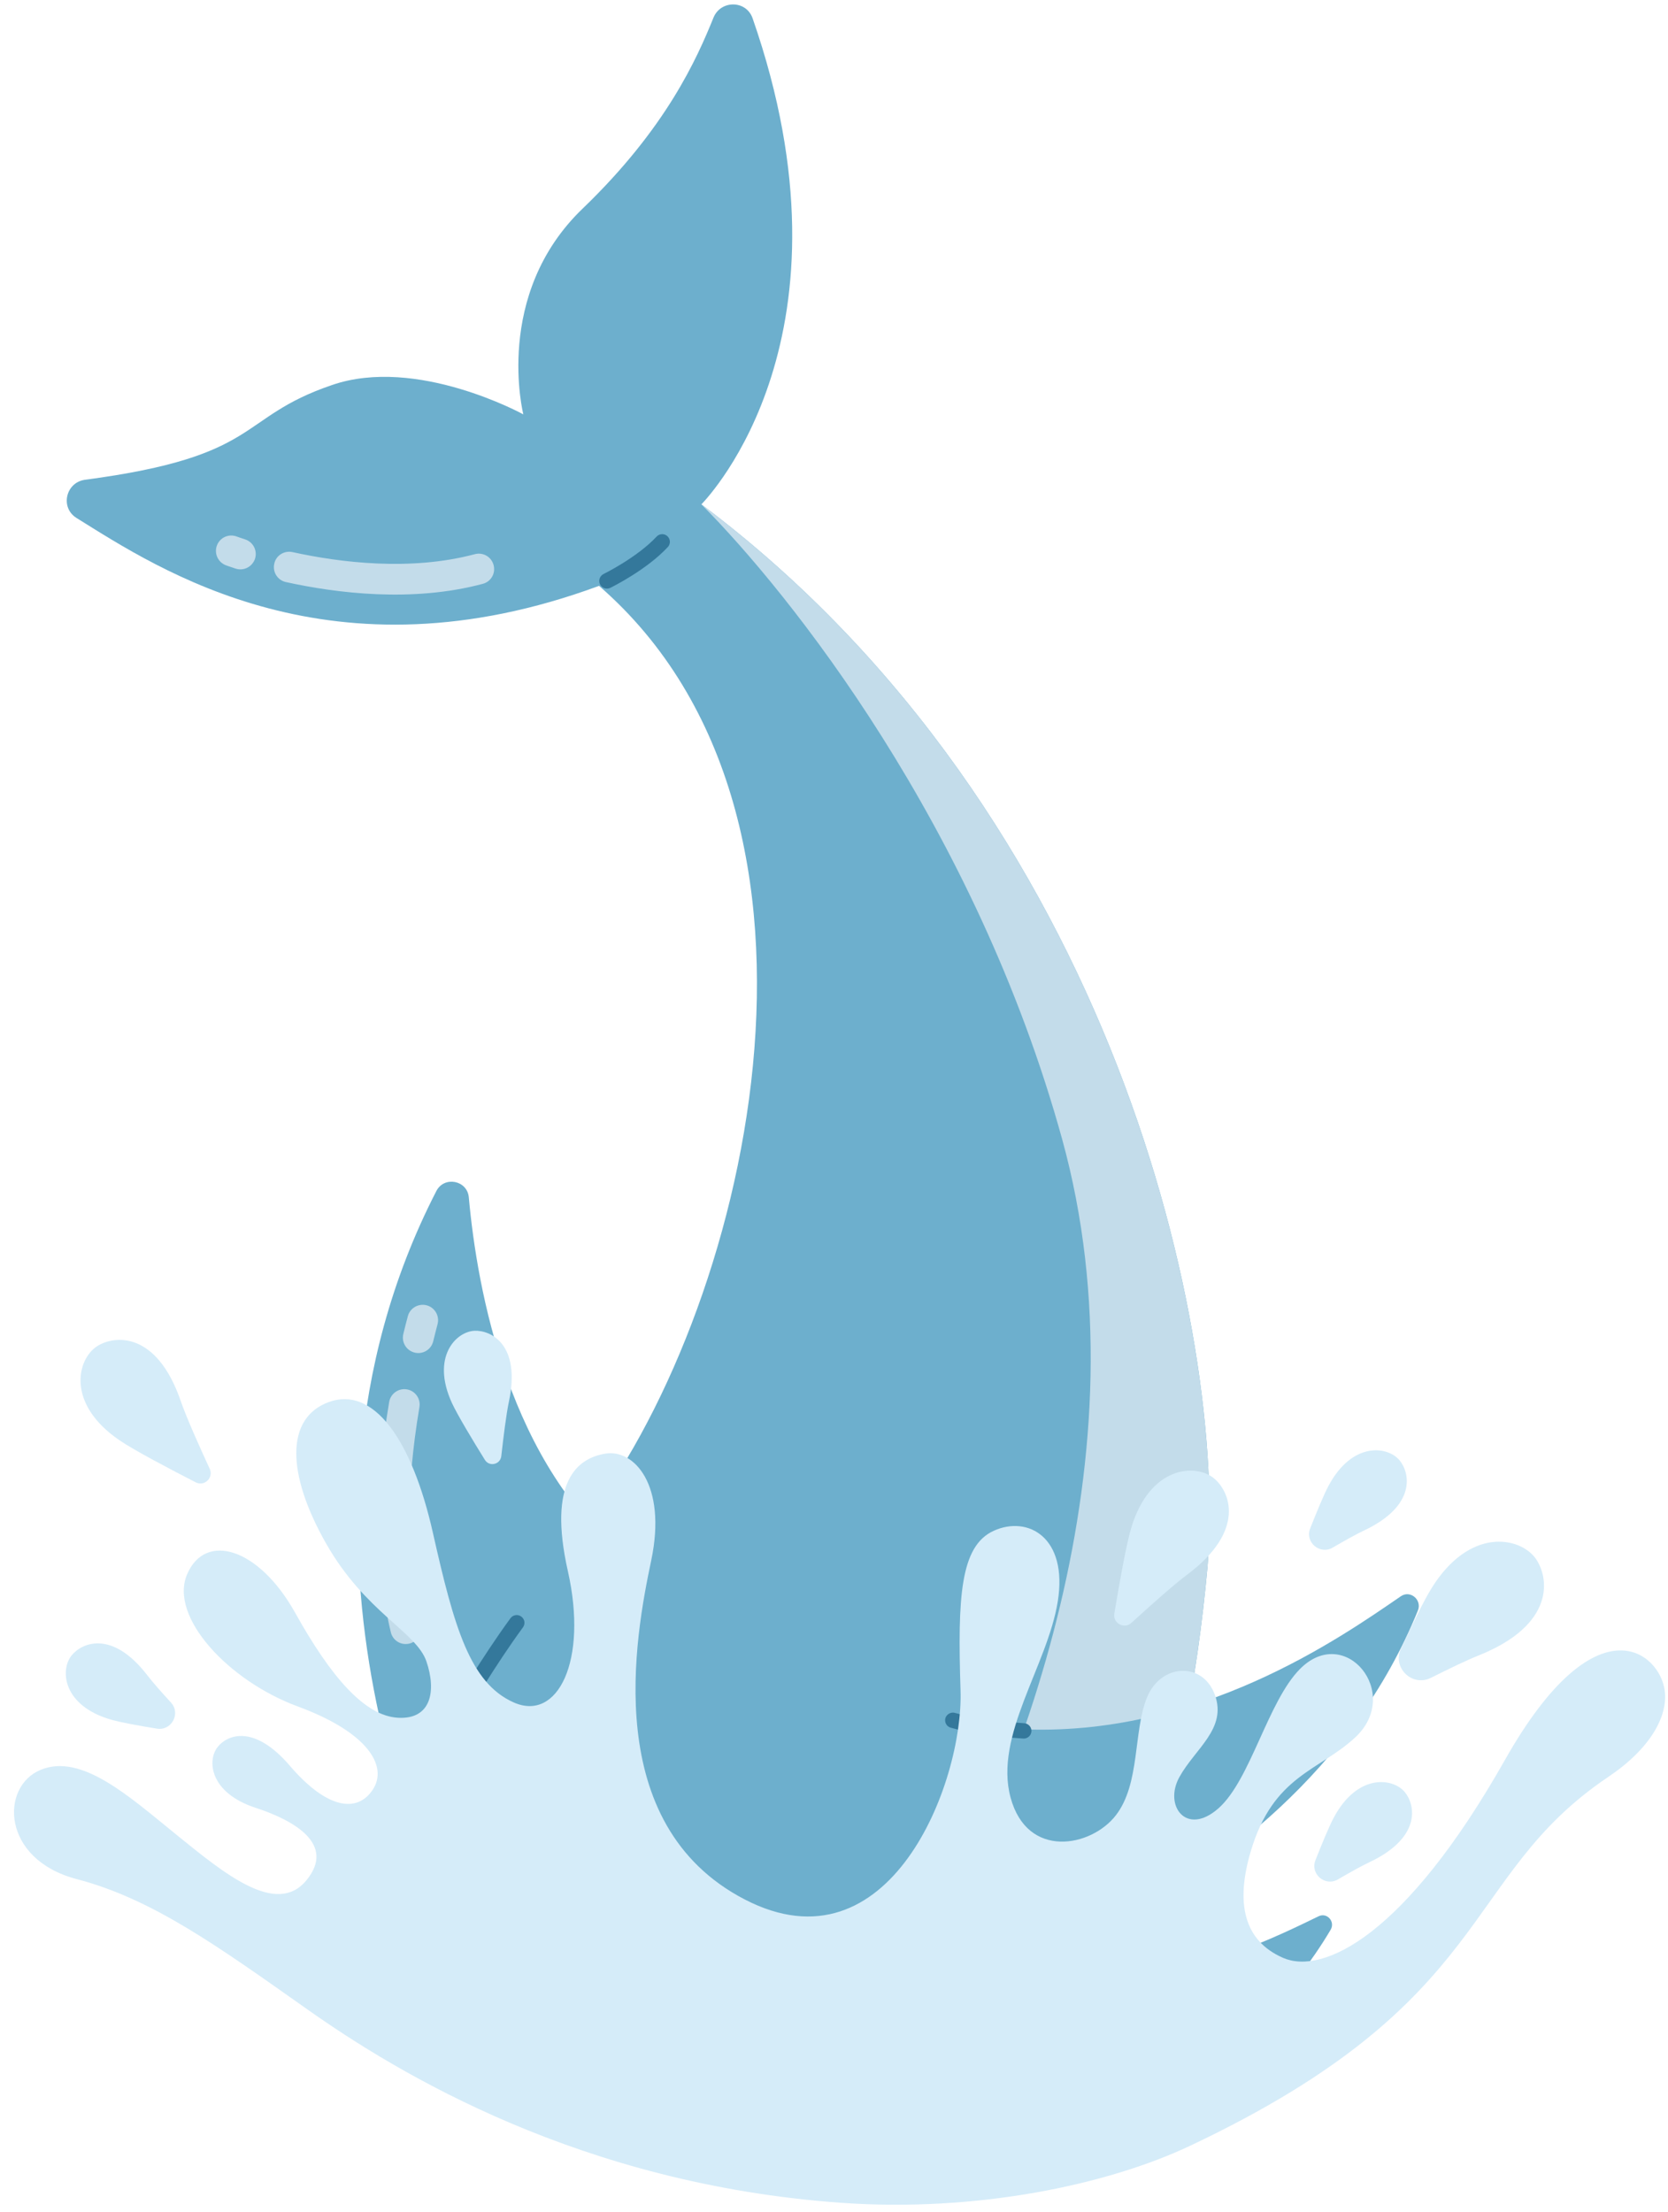 <?xml version="1.0" encoding="UTF-8"?><svg xmlns="http://www.w3.org/2000/svg" xmlns:xlink="http://www.w3.org/1999/xlink" height="298.9" preserveAspectRatio="xMidYMid meet" version="1.0" viewBox="-1.9 2.1 225.4 298.9" width="225.4" zoomAndPan="magnify"><g><g><defs><g id="change1_1"><path d="M25.77,231.19c0,0,67.24,96.7,153.94,40.01c16.12-30.01,16.12-61.13,16.12-61.13s-30.57-60.02-51.68-94.47 s-32.79-44.46-32.79-44.46S111.35,0,100.24,0S40.77,42.79,40.77,42.79S1.32,58.91,0.76,65.02s25.01,46.13,25.01,46.13V231.19z" id="a"/></g></defs><clipPath id="b"><use overflow="visible" xlink:actuate="onLoad" xlink:href="#a" xlink:show="embed" xlink:type="simple" xmlns:xlink="http://www.w3.org/1999/xlink"/></clipPath><g clip-path="url(#b)"><g><g><g id="change2_1"><path d="M58.8,261.56c0,0-26.58-50.22-1.73-98.54c1.06-2.05,4.17-1.45,4.38,0.85 c1.12,12.41,5.41,36.44,21.72,49.01L58.8,261.56z" fill="#6DAFCD"/></g><g id="change2_2"><path d="M161.28,213.75c2.57-31.21-12.37-101.43-68.42-143.52c0,0,0.04,0.02,0.06-0.02 c1.01-1.08,21.76-22.91,6.88-65.64c-0.86-2.47-4.3-2.48-5.28-0.1c-2.25,5.56-6.37,14.91-17.64,25.77 c-12.19,11.66-8.06,27.85-8.06,27.85s-14.41-7.93-25.87-3.96c-12.96,4.42-9.25,9.61-33.39,12.8c-2.61,0.38-3.35,3.8-1.1,5.17 c11.19,6.96,34.45,22.51,70.59,9.16c36.34,31.57,19.91,98.87-2.39,126.95c-56,70.49-25.66,110.62-20.85,118.45 c-7.77,21.97-11.24,42.51-4.45,46.03l0.15,0.07c7.37,3.47,21.88-14.87,28.69-27.87c8.11-15.47,16.05-12.05,37.87-31.86 C126.93,304.99,155.49,277.47,161.28,213.75z" fill="#6DAFCD"/></g><g id="change2_3"><path d="M135.15,293.32c4.27-6.23,8.68-13.94,12.7-23.39c12.76-1.16,23.22-6.38,28.44-8.91 c1.14-0.55,2.27,0.73,1.62,1.83C167.49,280.44,149.5,289.07,135.15,293.32z" fill="#6DAFCD"/></g><g id="change3_1"><path d="M161.28,213.75c2.57-31.21-12.37-101.43-68.42-143.52c11.88,11.93,37.07,43.39,48.78,85.83 c11.68,42.42-5.54,87.67-20.7,113.65c-15.14,26.03-35.51,33.11-45.58,59.46c-7.5,19.75-18.71,36.43-23.87,43.59 c7.37,3.47,21.88-14.87,28.69-27.87c8.11-15.47,16.05-12.05,37.87-31.86C126.93,304.99,155.49,277.47,161.28,213.75z" fill="#C3DCEA"/></g><g id="change2_4"><path d="M117.44,273.65c0,0,54.73-10.78,72.26-53.93c0.59-1.45-1.02-2.82-2.31-1.93 c-8.11,5.56-27.39,19.18-51.71,17.94L117.44,273.65z" fill="#6DAFCD"/></g></g><g id="change4_2"><path d="M68.87,221.81c-0.03,0.06-0.06,0.12-0.1,0.17c-7.72,10.6-13.82,23.18-13.88,23.31 c-0.25,0.52-0.87,0.73-1.39,0.48c-0.51-0.25-0.73-0.86-0.49-1.38c0,0,0-0.01,0-0.01c0.06-0.13,6.24-12.87,14.07-23.63 c0.34-0.46,0.99-0.57,1.45-0.23C68.96,220.83,69.08,221.37,68.87,221.81z" fill="#34789B"/></g><g id="change4_3"><path d="M88.52,75.76c-0.04,0.09-0.1,0.18-0.18,0.26c-2.88,3.1-7.57,5.41-7.77,5.51 c-0.52,0.25-1.14,0.04-1.39-0.48c-0.25-0.52-0.03-1.14,0.48-1.39c0.04-0.02,4.55-2.24,7.16-5.05c0.39-0.42,1.05-0.45,1.47-0.06 C88.63,74.87,88.71,75.36,88.52,75.76z" fill="#34789B"/></g><g id="change4_4"><path d="M119.58,273.92c-0.12,0.26-0.36,0.48-0.67,0.56c-0.28,0.08-7.06,1.92-11.92,2.15 c-0.57,0.03-1.06-0.41-1.09-0.99c-0.03-0.56,0.41-1.06,0.99-1.09c4.63-0.22,11.4-2.06,11.47-2.08c0.55-0.15,1.12,0.17,1.28,0.73 C119.71,273.45,119.68,273.7,119.58,273.92z" fill="#34789B"/></g><g id="change4_5"><path d="M137.38,236.42c-0.18,0.37-0.57,0.62-1,0.59c-0.24-0.01-5.86-0.36-9.81-1.47 c-0.55-0.15-0.87-0.73-0.72-1.28c0.16-0.53,0.73-0.87,1.28-0.72c3.73,1.05,9.31,1.39,9.37,1.4c0.57,0.03,1.01,0.52,0.98,1.1 C137.47,236.17,137.43,236.3,137.38,236.42z" fill="#34789B"/></g></g><g fill="#C3DCEA" id="change3_3"><path d="M52.78,294.04c-0.3,0.65-0.93,1.12-1.7,1.19c-1.14,0.1-2.15-0.74-2.25-1.88 c-0.87-9.75,0.13-25.39,9.53-44.43c0.51-1.03,1.76-1.45,2.78-0.94c1.03,0.51,1.55,1.69,0.94,2.78c-9,18.19-9.94,33-9.12,42.22 C53,293.36,52.93,293.72,52.78,294.04z"/><path d="M54.45,304.21c-0.2,0.43-0.55,0.79-1.01,1c-1.02,0.46-2.2,0.06-2.7-0.94c-0.22-0.45-0.56-1.6-0.85-2.87 c-0.25-1.12,0.45-2.23,1.57-2.48c1.12-0.25,2.23,0.45,2.48,1.57c0.25,1.11,0.47,1.8,0.56,2.02 C54.73,303.07,54.69,303.69,54.45,304.21z"/></g><g fill="#C3DCEA" id="change3_2"><path d="M56.5,183.73c-0.41,0.88-1.39,1.37-2.37,1.13c-1.11-0.27-1.8-1.39-1.53-2.51 c0.19-0.79,0.39-1.59,0.61-2.4c0.28-1.1,1.43-1.77,2.54-1.48c1.11,0.29,1.77,1.43,1.48,2.54c-0.21,0.78-0.4,1.56-0.59,2.33 C56.6,183.47,56.56,183.6,56.5,183.73z"/><path d="M54.81,223.04c-0.26,0.55-0.76,0.99-1.4,1.14c-1.12,0.27-2.24-0.42-2.5-1.54 c-2.13-8.93-2.2-19.39-0.22-31.11c0.19-1.12,1.26-1.89,2.39-1.7c1.13,0.19,1.89,1.26,1.7,2.39 c-1.89,11.16-1.83,21.07,0.16,29.45C55.06,222.15,55,222.63,54.81,223.04z"/></g><g fill="#C3DCEA" id="change3_5"><path d="M64.68,79.87c-0.25,0.54-0.73,0.96-1.35,1.12c-9.51,2.54-19.71,1.27-26.59-0.24 c-1.12-0.24-1.83-1.35-1.58-2.47c0.22-1.12,1.35-1.83,2.47-1.58c6.43,1.41,15.92,2.6,24.63,0.28c1.11-0.3,2.25,0.36,2.54,1.47 C64.93,78.95,64.88,79.44,64.68,79.87z"/><path d="M32.46,77.84c-0.44,0.93-1.51,1.42-2.52,1.09c-0.85-0.28-1.31-0.45-1.31-0.45 c-1.07-0.4-1.62-1.6-1.22-2.67c0.4-1.08,1.59-1.62,2.67-1.22c0.03,0.01,0.43,0.16,1.14,0.39c1.09,0.35,1.69,1.52,1.34,2.62 C32.53,77.68,32.5,77.77,32.46,77.84z"/></g><g><g id="change4_1"><path d="M74.48,300.64c2.34,1.1,3.35,3.89,2.24,6.23c-1.1,2.34-3.89,3.35-6.23,2.24 c-2.34-1.1-3.35-3.89-2.24-6.23S72.14,299.54,74.48,300.64z" fill="#34789B"/></g><g id="change3_4"><path d="M72.37,301.26c0.76,0.36,1.09,1.26,0.73,2.02c-0.36,0.76-1.26,1.09-2.02,0.73 c-0.76-0.36-1.08-1.26-0.73-2.02C70.71,301.23,71.62,300.91,72.37,301.26z" fill="#C3DCEA"/></g></g></g></g><g><g fill="#D5ECF9" id="change5_1"><path d="M158.97,292.01c-11.3,5.35-28.99,9.02-47.17,7.73c-35.17-2.5-59.87-17.46-72.1-26.09 c-12.23-8.63-21.03-14.98-31.23-17.65c-10.2-2.67-10.38-12.51-4.86-14.77c5.52-2.26,11.93,3.59,18.35,8.79 c6.42,5.2,13.48,11.07,17.54,6.15c4.06-4.92-1.77-8.14-6.85-9.8c-6.18-2.02-6.61-6.35-5.14-8.22c1.28-1.63,4.89-3.15,9.77,2.55 c4.88,5.7,9.01,6.47,11.17,3.25c2.16-3.22-0.7-7.81-10.09-11.27c-9.38-3.45-17.46-12.12-14.97-17.88 c2.48-5.76,9.71-3.53,14.58,5.19c4.87,8.73,9.4,13.95,13.91,14.21c4.51,0.26,5.2-3.65,3.84-7.62 c-1.35-3.97-8.28-6.63-13.57-15.95c-5.29-9.32-5.53-16.9,0.36-19.08c6.01-2.22,11.24,4.96,14.1,17.71 c2.87,12.75,5,20.24,10.91,22.87c5.91,2.63,10.06-5.56,7.32-17.73c-2.74-12.17,1.28-15.27,5.08-15.89 c3.81-0.63,8.34,4.15,6.18,14.44c-2.17,10.29-6.92,35.66,12.64,45.8c19.55,10.13,29.56-15.69,29.16-28.23 c-0.4-12.54-0.07-19.53,4.5-21.59c4.57-2.07,10.03,0.85,8.64,9.55c-1.4,8.71-8.64,18.13-6.38,26.5c2.26,8.37,10.9,6.7,14.22,2.41 c3.32-4.28,2.34-11.3,4.21-15.92c1.87-4.61,7.56-4.9,9.19-0.34c1.63,4.56-2.67,7.22-4.81,11.09s0.95,8.04,5.28,4.22 c4.33-3.82,6.65-14.39,10.99-18.8c6.14-6.25,13.9,3.28,7.48,9.23c-4.91,4.55-11.06,5.1-14.1,15.37 c-2.07,6.98-0.97,12.07,4.36,14.4c5.33,2.33,16.46-2.82,29.99-26.75c12.3-21.75,20.93-14.53,21.59-9.34 c0.44,3.45-1.93,7.82-7.67,11.67C195.3,255.75,200.39,272.42,158.97,292.01z"/><path d="M13.16,234.47c-6.58-1.87-6.96-6.69-5.41-8.66c1.35-1.72,5.48-3.58,10.29,2.69 c0.7,0.91,1.91,2.28,3.16,3.64c1.36,1.48,0.09,3.85-1.9,3.53C16.9,235.28,14.42,234.83,13.16,234.47z"/><path d="M178.33,247.7c3.23-6.04,8.02-5.38,9.61-3.45c1.39,1.68,2.33,6.11-4.81,9.48 c-1.04,0.49-2.64,1.38-4.23,2.31c-1.74,1.01-3.78-0.73-3.04-2.6C176.75,251.19,177.71,248.86,178.33,247.7z"/><path d="M177.62,202.87c3.23-6.04,8.02-5.38,9.61-3.45c1.39,1.68,2.33,6.11-4.81,9.48 c-1.04,0.49-2.64,1.38-4.23,2.31c-1.74,1.01-3.78-0.73-3.04-2.6C176.04,206.36,177,204.03,177.62,202.87z"/><path d="M14.22,196.69c-7.2-4.94-5.7-10.91-3.03-12.67c2.33-1.53,8.08-2.11,11.35,7.43 c0.74,2.15,2.54,6.17,3.9,9.12c0.55,1.2-0.72,2.42-1.89,1.82C21.12,200.63,16.2,198.05,14.22,196.69z"/><path d="M150.96,208.56c2.51-8.36,8.66-8.75,11.15-6.74c2.17,1.75,4.46,7.05-3.62,13.07 c-1.82,1.36-5.1,4.29-7.5,6.49c-0.97,0.89-2.52,0.05-2.31-1.25C149.31,216.34,150.27,210.86,150.96,208.56z"/><path d="M191.52,216.74c5.16-8.36,11.95-6.99,14.07-4.09c1.84,2.53,2.8,8.96-7.73,13.15 c-1.55,0.62-3.98,1.79-6.39,3c-2.53,1.28-5.26-1.36-4.06-3.93C188.9,221.68,190.51,218.37,191.52,216.74z"/><path d="M59.16,191.65c-2.84-6.23,0.58-9.64,3.08-9.74c2.18-0.09,6.28,1.85,4.63,9.58 c-0.36,1.67-0.75,4.87-1.03,7.36c-0.13,1.14-1.62,1.48-2.22,0.5C62.04,196.81,59.92,193.3,59.16,191.65z"/></g></g></g></svg>